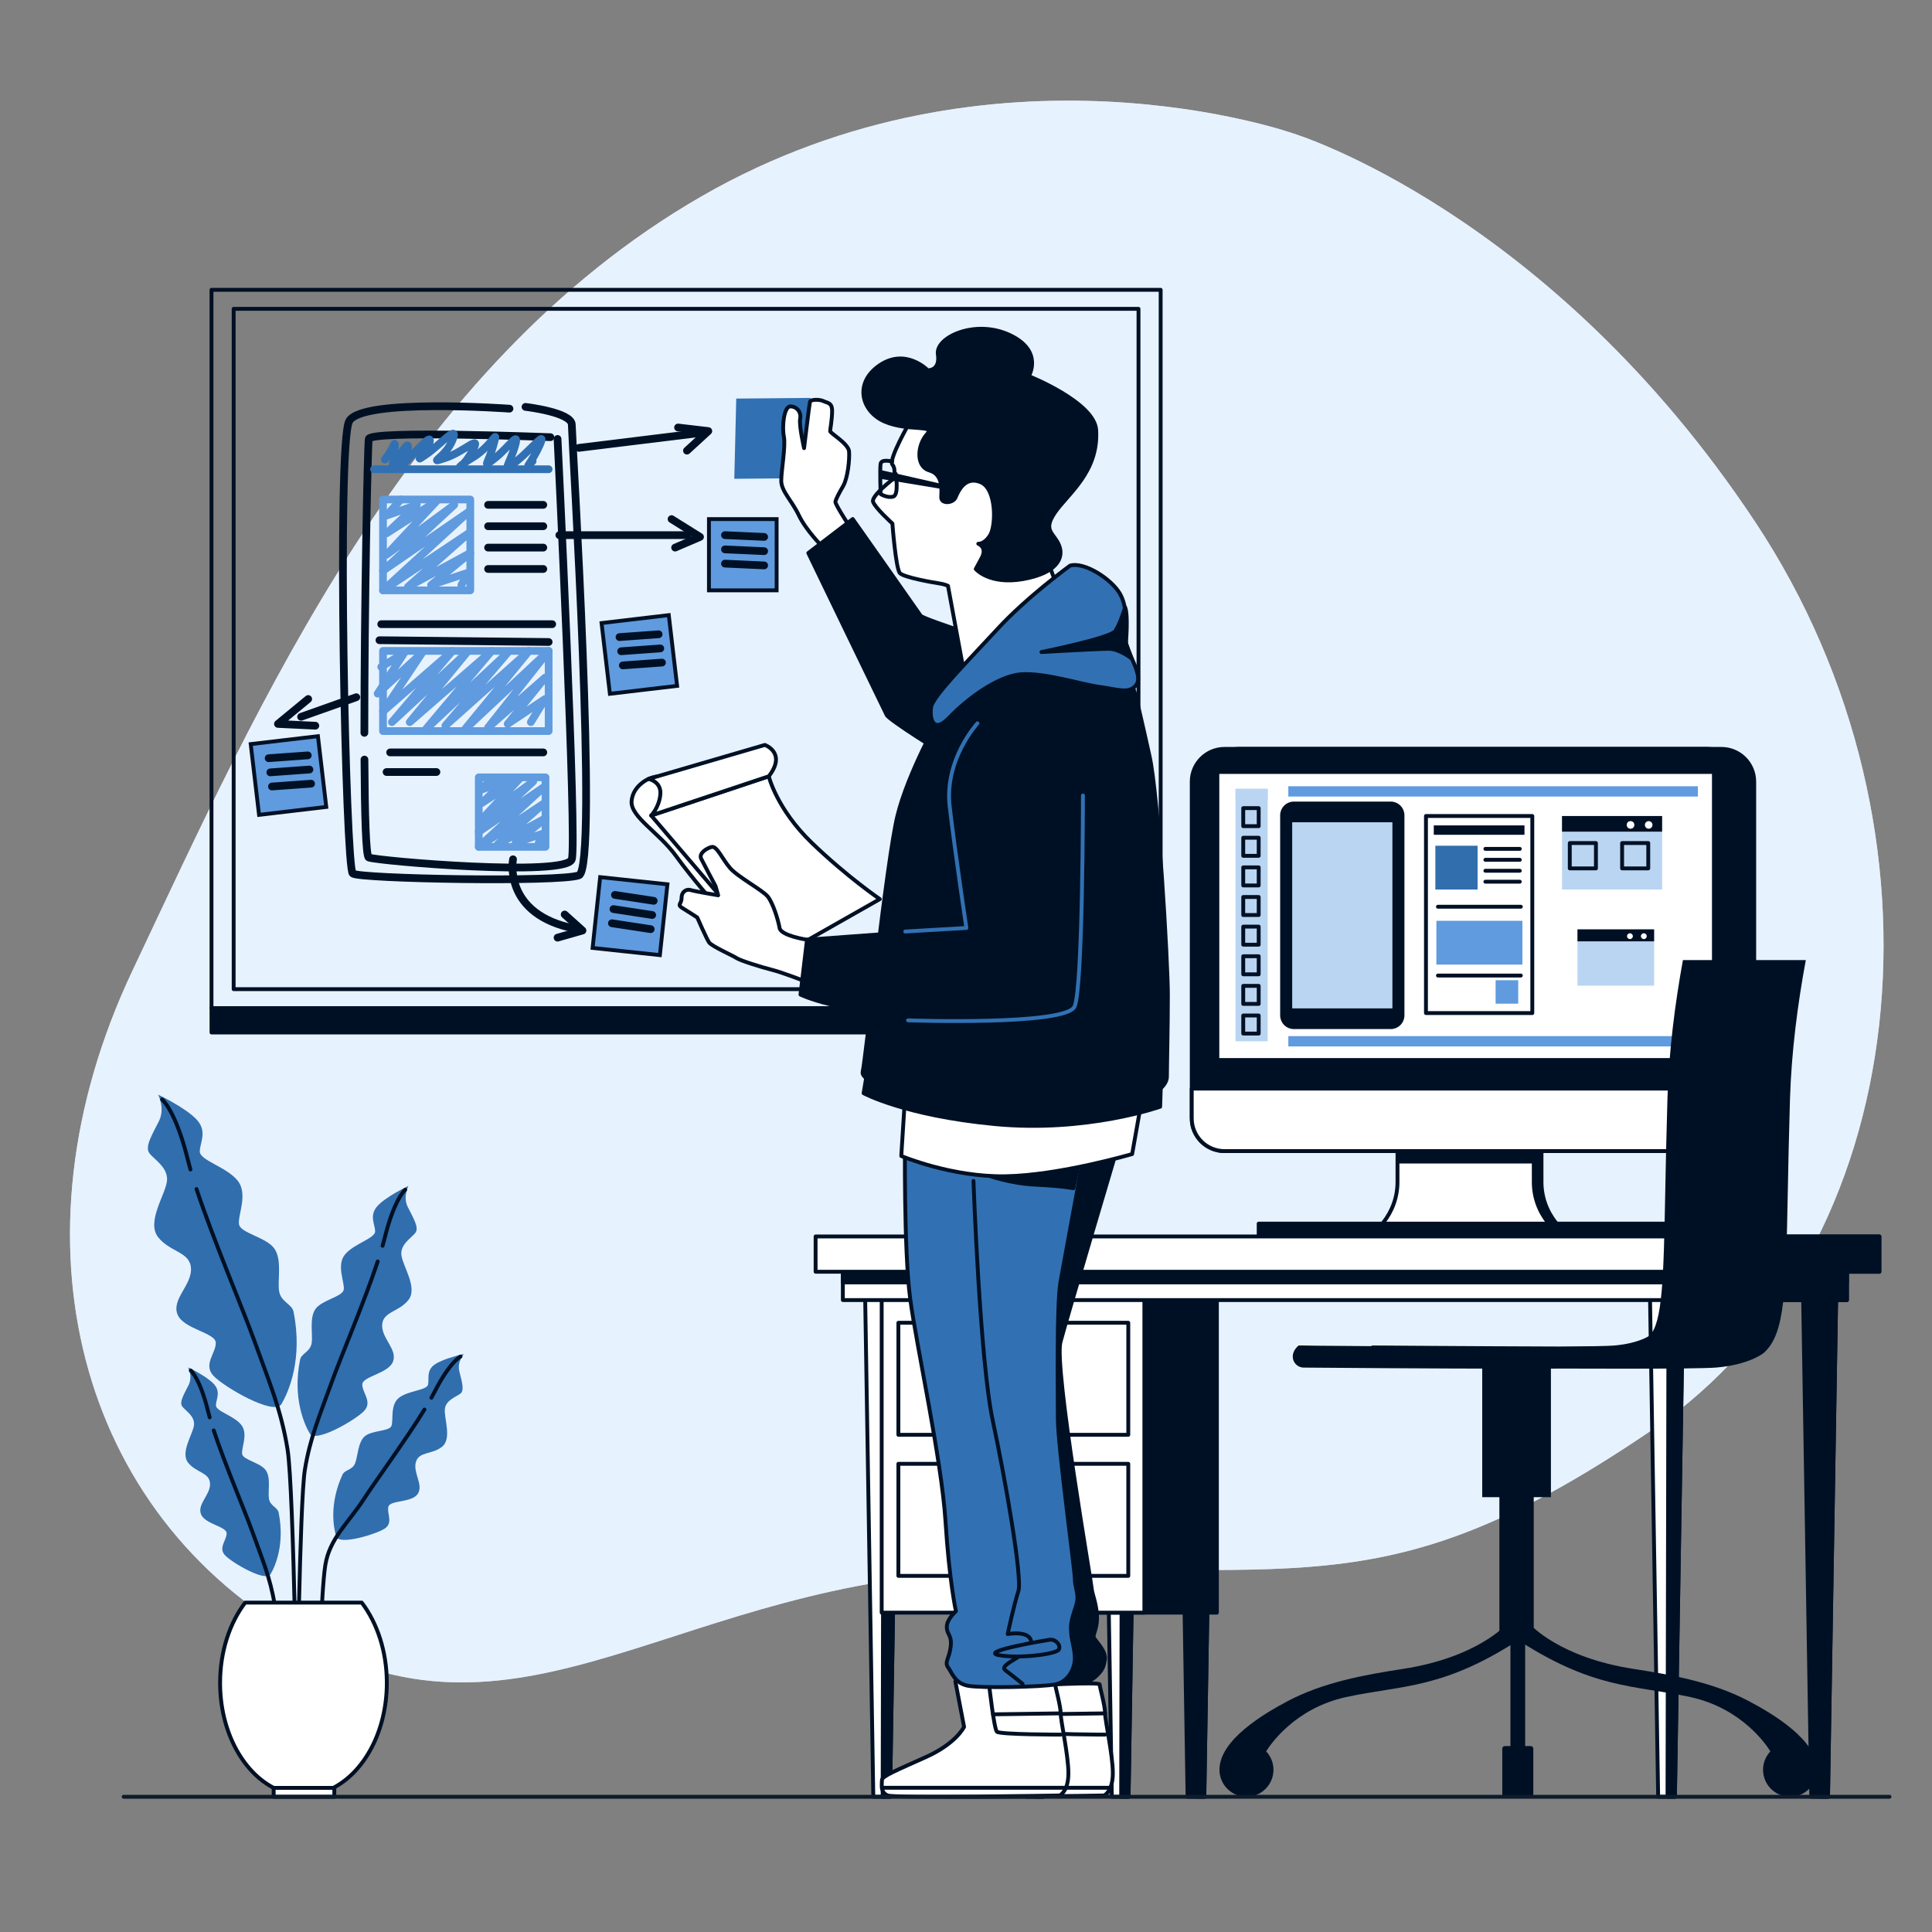 <?xml version="1.0" encoding="UTF-8" standalone="no"?>
<!-- Generator: Adobe Illustrator 27.5.0, SVG Export Plug-In . SVG Version: 6.00 Build 0)  -->

<svg
   version="1.1"
   x="0px"
   y="0px"
   viewBox="0 0 500 500"
   style="enable-background:new 0 0 500 500;"
   xml:space="preserve"
   id="svg128"
   sodipodi:docname="app-development.svg"
   inkscape:version="1.3.2 (091e20ef0f, 2023-11-25)"
   xmlns:inkscape="http://www.inkscape.org/namespaces/inkscape"
   xmlns:sodipodi="http://sodipodi.sourceforge.net/DTD/sodipodi-0.dtd"
   xmlns="http://www.w3.org/2000/svg"
   xmlns:svg="http://www.w3.org/2000/svg"><rect x="0" y="0" width="500" height="500" fill="#808080" stroke="none"/><defs
   id="defs128" /><sodipodi:namedview
   id="namedview128"
   pagecolor="#ffffff"
   bordercolor="#000000"
   borderopacity="0.25"
   inkscape:showpageshadow="2"
   inkscape:pageopacity="0.0"
   inkscape:pagecheckerboard="0"
   inkscape:deskcolor="#d1d1d1"
   inkscape:zoom="1.166663"
   inkscape:cx="370.71545"
   inkscape:cy="283.2866"
   inkscape:window-width="1920"
   inkscape:window-height="1011"
   inkscape:window-x="0"
   inkscape:window-y="0"
   inkscape:window-maximized="1"
   inkscape:current-layer="svg128" />
<g
   id="Background_Simple"
   style="fill:#e7f3ff;fill-opacity:1"
   transform="translate(0.84)">
	<g
   id="g2"
   style="fill:#e7f3ff;fill-opacity:1">
		<path
   style="fill:#e7f3ff;fill-opacity:1"
   d="m 333.978,34.582 c 0,0 -77.397,-27.521 -153.371,16.294 C 104.634,94.692 66.299,181.67 33.38,251.343 0.461,321.016 19.409,391.885 77.405,424.2 c 57.996,32.314 97.432,-15.321 178.791,-17.641 81.36,-2.319 103.241,9.312 170.752,-36.649 67.512,-45.961 79.716,-154.505 26.46,-234.82 C 400.151,54.775 333.978,34.582 333.978,34.582 Z"
   id="path1" />
		<path
   style="opacity:0.7;fill:#e7f3ff;fill-opacity:1"
   d="m 333.978,34.582 c 0,0 -77.397,-27.521 -153.371,16.294 C 104.634,94.692 66.299,181.67 33.38,251.343 0.461,321.016 19.409,391.885 77.405,424.2 c 57.996,32.314 97.432,-15.321 178.791,-17.641 81.36,-2.319 103.241,9.312 170.752,-36.649 67.512,-45.961 79.716,-154.505 26.46,-234.82 C 400.151,54.775 333.978,34.582 333.978,34.582 Z"
   id="path2" />
	</g>
</g>
<g
   id="Plants">
	<g
   id="g17">
		<g
   id="g6">
			<g
   id="g5">
				<path
   style="fill:#306eae;fill-opacity:1"
   d="M40.929,283.304c0,0,1.865,3.523,0.207,6.838c-1.658,3.315-3.73,6.631-2.487,8.289      c1.243,1.658,4.973,3.73,4.559,7.253c-0.415,3.523-5.388,10.568-2.279,14.505c3.108,3.937,8.289,3.73,8.496,8.081      c0.207,4.352-4.973,7.874-3.523,11.811c1.451,3.937,9.946,4.766,9.946,7.46c0,2.694-3.315,5.595-0.622,8.496      c2.694,2.901,15.727,10.469,17.592,7.361c1.865-3.108,5.617-11.713,3.148-23.918c-0.415-2.051-3.333-2.507-3.748-5.408      c-0.414-2.901,0.829-8.081-1.243-10.982c-2.072-2.901-8.703-3.937-9.118-6.216c-0.414-2.28,2.486-7.874-0.414-11.397      c-2.901-3.523-9.739-5.18-9.739-7.46c0-2.279,2.072-5.18-0.829-8.289C47.975,286.62,40.929,283.304,40.929,283.304z"
   id="path3" />
				<path
   style="fill:none;stroke:#001024;stroke-linecap:round;stroke-linejoin:round;stroke-miterlimit:10;stroke-opacity:1"
   d="M50.854,307.723      c4.313,13.026,11.872,30.672,14.941,39.197c3.73,10.361,6.972,17.861,8.63,28.222s2.56,79.751,2.56,79.751"
   id="path4" />
				<path
   style="fill:none;stroke:#001024;stroke-linecap:round;stroke-linejoin:round;stroke-miterlimit:10;stroke-opacity:1"
   d="M41.965,284.548      c0,0,3.523,2.901,6.631,15.541c0.2,0.815,0.431,1.676,0.688,2.577"
   id="path5" />
			</g>
		</g>
		<g
   id="g9">
			<g
   id="g8">
				<path
   style="fill:#306eae;fill-opacity:1"
   d="M105.702,306.913c0,0-1.493,2.819-0.166,5.473c1.327,2.653,2.985,5.307,1.99,6.633      s-3.98,2.985-3.648,5.804c0.332,2.819,4.312,8.457,1.824,11.608c-2.488,3.151-6.633,2.985-6.799,6.467      c-0.166,3.483,3.98,6.302,2.819,9.452c-1.161,3.151-7.96,3.814-7.96,5.97c0,2.156,2.653,4.478,0.498,6.799      c-2.156,2.322-12.586,8.379-14.078,5.891c-1.492-2.488-4.495-9.374-2.519-19.141c0.332-1.641,2.668-2.006,2.999-4.328      c0.332-2.322-0.663-6.467,0.995-8.789c1.658-2.322,6.965-3.151,7.297-4.975c0.332-1.824-1.99-6.302,0.332-9.121      c2.322-2.819,7.794-4.146,7.794-5.97c0-1.824-1.658-4.146,0.663-6.633C100.064,309.566,105.702,306.913,105.702,306.913z"
   id="path6" />
				<path
   style="fill:none;stroke:#001024;stroke-linecap:round;stroke-linejoin:round;stroke-miterlimit:10;stroke-opacity:1"
   d="M97.76,326.454      c-3.452,10.425-9.501,24.546-11.958,31.369c-2.985,8.292-5.58,14.294-6.907,22.586c-1.327,8.292-2.049,63.824-2.049,63.824"
   id="path7" />
				<path
   style="fill:none;stroke:#001024;stroke-linecap:round;stroke-linejoin:round;stroke-miterlimit:10;stroke-opacity:1"
   d="M104.873,307.908      c0,0-2.819,2.322-5.307,12.438c-0.16,0.652-0.345,1.341-0.55,2.063"
   id="path8" />
			</g>
		</g>
		<g
   id="g12">
			<g
   id="g11"
   style="display:inline">
				<path
   style="fill:#306eae;fill-opacity:1"
   d="m 48.677,353.868 c 0,0 1.247,2.355 0.139,4.572 -1.108,2.217 -2.494,4.434 -1.663,5.542 0.831,1.109 3.325,2.494 3.048,4.849 -0.277,2.355 -3.602,7.066 -1.524,9.699 2.078,2.633 5.542,2.494 5.681,5.404 0.139,2.91 -3.325,5.265 -2.355,7.897 0.97,2.633 6.65,3.187 6.65,4.988 0,1.801 -2.217,3.741 -0.416,5.681 1.801,1.94 10.515,7 11.762,4.922 1.247,-2.078 3.756,-7.831 2.105,-15.992 -0.277,-1.371 -2.229,-1.676 -2.506,-3.616 -0.277,-1.94 0.554,-5.404 -0.831,-7.343 -1.385,-1.94 -5.819,-2.633 -6.096,-4.156 -0.277,-1.524 1.663,-5.265 -0.277,-7.62 -1.94,-2.355 -6.512,-3.464 -6.512,-4.988 0,-1.524 1.385,-3.464 -0.554,-5.542 -1.94,-2.08 -6.651,-4.297 -6.651,-4.297 z"
   id="path9" />
				<path
   style="fill:none;stroke:#001024;stroke-linecap:round;stroke-linejoin:round;stroke-miterlimit:10;stroke-opacity:1"
   d="m 55.313,370.195 c 2.884,8.71 7.938,20.508 9.99,26.208 2.494,6.928 4.662,11.942 5.77,18.87 1.108,6.928 1.711,32.641 1.711,32.641"
   id="path10" />
				<path
   style="fill:none;stroke:#001024;stroke-linecap:round;stroke-linejoin:round;stroke-miterlimit:10;stroke-opacity:1"
   d="m 49.37,354.699 c 0,0 2.355,1.94 4.434,10.391 0.134,0.545 0.288,1.121 0.46,1.723"
   id="path11" />
			</g>
		</g>
		<g
   id="g15">
			<g
   id="g14">
				<path
   style="fill:#306eae;fill-opacity:1"
   d="M120.044,350.418c0,0-1.753,2.007-1.181,4.419c0.572,2.412,1.413,4.887,0.35,5.775      c-1.063,0.889-3.808,1.667-4.077,4.023c-0.269,2.356,1.89,7.703-0.736,9.79c-2.626,2.087-5.966,1.159-6.767,3.96      c-0.801,2.801,2.032,5.886,0.486,8.227s-7.203,1.58-7.616,3.333c-0.412,1.753,1.302,4.149-0.895,5.625      c-2.197,1.476-11.838,4.408-12.576,2.099c-0.738-2.309-1.863-8.483,1.611-16.05c0.584-1.272,2.553-1.122,3.267-2.947      c0.714-1.825,0.697-5.387,2.49-6.958c1.793-1.571,6.267-1.231,6.886-2.651c0.619-1.42-0.414-5.506,2.014-7.355      c2.427-1.849,7.132-1.882,7.481-3.365c0.349-1.484-0.556-3.689,1.808-5.268C114.951,351.497,120.044,350.418,120.044,350.418z"
   id="path12" />
				<path
   style="display:inline;fill:none;stroke:#001024;stroke-linecap:round;stroke-linejoin:round;stroke-miterlimit:10;stroke-opacity:1"
   d="m 109.848,364.792 c -4.801,7.819 -12.421,18.147 -15.723,23.226 -4.013,6.173 -8.827,10.121 -9.936,17.049 -1.108,6.927 -1.712,32.641 -1.712,32.641"
   id="path13" />
				<path
   style="display:inline;fill:none;stroke:#001024;stroke-linecap:round;stroke-linejoin:round;stroke-miterlimit:10;stroke-opacity:1"
   d="m 119.18,351.068 c 0,0 -2.737,1.349 -6.694,9.101 -0.255,0.5 -0.537,1.025 -0.842,1.572"
   id="path14" />
			</g>
		</g>
		<g
   id="g16"
   style="stroke:#001024;stroke-opacity:1">
			<path
   style="fill:#FFFFFF;stroke:#001024;stroke-linecap:round;stroke-linejoin:round;stroke-miterlimit:10;stroke-opacity:1"
   d="M70.829,462.702     h15.411c8.109-4.183,13.869-14.766,13.869-27.168c0-8.141-2.483-15.496-6.481-20.776H63.442     c-3.998,5.28-6.482,12.635-6.482,20.776C56.96,447.936,62.721,458.519,70.829,462.702z"
   id="path15" />
			
				<rect
   x="70.829"
   y="462.702"
   style="fill:#FFFFFF;stroke:#001024;stroke-linecap:round;stroke-linejoin:round;stroke-miterlimit:10;stroke-opacity:1"
   width="15.691"
   height="2.298"
   id="rect15" />
		</g>
	</g>
</g>
<g
   id="Board"
   style="display:inline;stroke:#001024;stroke-opacity:1">
	<g
   id="g47"
   style="stroke:#001024;stroke-opacity:1">
		
			<rect
   x="54.737"
   y="75"
   style="fill:none;stroke:#001024;stroke-linecap:round;stroke-linejoin:round;stroke-miterlimit:10;stroke-opacity:1"
   width="245.641"
   height="185.919"
   id="rect17" />
		
			<rect
   x="60.472"
   y="79.925"
   style="fill:none;stroke:#001024;stroke-linecap:round;stroke-linejoin:round;stroke-miterlimit:10;stroke-opacity:1"
   width="234.172"
   height="176.069"
   id="rect18" />
		<path
   style="fill:none;stroke:#001024;stroke-width:2;stroke-linecap:round;stroke-linejoin:round;stroke-miterlimit:10;stroke-opacity:1"
   d="m 131.85,105.766 c 0,0 -38.258,-2.766 -41.484,3.227 -3.227,5.992 -0.922,115.695 0.922,117.078 1.844,1.383 53.469,2.305 58.539,0.461 5.07,-1.844 -1.844,-113.391 -1.844,-116.617 0,-3.227 -11.984,-4.609 -11.984,-4.609"
   id="path18" />
		<path
   style="fill:none;stroke:#001024;stroke-width:2;stroke-linecap:round;stroke-linejoin:round;stroke-miterlimit:10;stroke-opacity:1"
   d="m 94.32,196.571 c 0.076,14.463 0.391,25.061 1.116,25.35 2.305,0.922 51.164,5.07 52.547,0.461 1.383,-4.609 -3.688,-108.781 -3.688,-108.781"
   id="path19" />
		<path
   style="fill:none;stroke:#001024;stroke-width:2;stroke-linecap:round;stroke-linejoin:round;stroke-miterlimit:10;stroke-opacity:1"
   d="m 142.451,113.141 c 0,0 -46.555,-1.844 -47.016,0.461 -0.294,1.468 -1.149,44.662 -1.134,76.055"
   id="path20" />
		
			<line
   style="fill:none;stroke:#3171B3;stroke-width:2;stroke-linecap:round;stroke-linejoin:round;stroke-miterlimit:10;stroke-opacity:1"
   x1="96.818"
   y1="121.437"
   x2="141.99"
   y2="121.437"
   id="line20" />
		<path
   style="fill:none;stroke:#3171B3;stroke-width:2;stroke-linecap:round;stroke-linejoin:round;stroke-miterlimit:10;stroke-opacity:1"
   d="m 137.842,119.351 c -2.766,2.921 0,0 1.844,-4.173 1.844,-4.173 -1.844,0.835 -5.992,4.173 -4.148,3.338 -1.844,0.835 -0.461,-3.756 1.383,-4.59 -1.383,0 -5.07,2.921 -3.688,2.921 -1.844,1.669 -0.461,-3.338 1.383,-5.007 0,0 -5.531,3.338 -5.531,3.338 -2.766,3.338 0,-1.669 2.766,-5.007 -1.844,0 -6.914,1.669 -5.07,1.669 0,0 1.844,-4.59 1.844,-4.59 -3.226,1.252 -6.914,3.756 -3.688,2.504 0,0 0.922,-2.921 0.922,-2.921 -2.305,0.834 -5.992,4.59 -3.688,3.756 0,0 0.461,-3.338 0.461,-3.338 -4.148,5.425 -4.148,5.425 0,0 1.383,-8.346 0.461,-6.259 -0.922,2.086 -2.305,3.756 -2.305,3.756"
   id="path21" />
		<g
   id="g21"
   style="stroke:#5f9bde;stroke-opacity:1">
			
				<rect
   x="99.123"
   y="129.273"
   style="fill:none;stroke:#5f9bde;stroke-width:2;stroke-linecap:round;stroke-linejoin:round;stroke-miterlimit:10;stroke-opacity:1"
   width="22.586"
   height="23.508"
   id="rect21" />
			
				<polyline
   style="fill:none;stroke:#5f9bde;stroke-width:2;stroke-linecap:round;stroke-linejoin:round;stroke-miterlimit:10;stroke-opacity:1"
   points="     103.732,129.273 100.045,133.422 107.881,130.656 100.045,138.031 112.951,129.734 100.045,143.562 117.561,130.656      99.123,147.711 121.248,132.5 99.123,152.781 121.248,138.031 105.576,151.859 121.709,143.101 111.568,151.398 121.248,148.172      119.404,151.398    "
   id="polyline21" />
		</g>
		<g
   id="g22"
   style="fill:none;fill-opacity:1;stroke:#5f9bde;stroke-opacity:1">
			
				<rect
   x="123.905"
   y="201.18"
   style="fill:none;fill-opacity:1;stroke:#5f9bde;stroke-width:2;stroke-linecap:round;stroke-linejoin:round;stroke-miterlimit:10;stroke-opacity:1"
   width="17.272"
   height="17.976"
   id="rect22" />
			
				<polyline
   style="fill:none;fill-opacity:1;stroke:#5f9bde;stroke-width:2;stroke-linecap:round;stroke-linejoin:round;stroke-miterlimit:10;stroke-opacity:1"
   points="     127.43,201.18 124.61,204.352 130.602,202.237 124.61,207.877 134.48,201.532 124.61,212.106 138.005,202.237 123.905,215.279      140.824,203.647 123.905,219.156 140.824,207.877 128.84,218.451 141.177,211.754 133.422,218.098 140.824,215.631      139.414,218.098    "
   id="polyline22" />
		</g>
		
			<line
   style="fill:none;stroke:#001024;stroke-width:2;stroke-linecap:round;stroke-linejoin:round;stroke-miterlimit:10;stroke-opacity:1"
   x1="98.662"
   y1="161.539"
   x2="142.912"
   y2="161.539"
   id="line22" />
		
			<line
   style="fill:none;stroke:#001024;stroke-width:2;stroke-linecap:round;stroke-linejoin:round;stroke-miterlimit:10;stroke-opacity:1"
   x1="98.201"
   y1="165.687"
   x2="141.99"
   y2="166.148"
   id="line23" />
		
			<line
   style="fill:none;stroke:#001024;stroke-width:2;stroke-linecap:round;stroke-linejoin:round;stroke-miterlimit:10;stroke-opacity:1"
   x1="126.318"
   y1="130.656"
   x2="140.607"
   y2="130.656"
   id="line24" />
		
			<line
   style="fill:none;stroke:#001024;stroke-width:2;stroke-linecap:round;stroke-linejoin:round;stroke-miterlimit:10;stroke-opacity:1"
   x1="126.318"
   y1="136.187"
   x2="140.607"
   y2="136.187"
   id="line25" />
		
			<line
   style="fill:none;stroke:#001024;stroke-width:2;stroke-linecap:round;stroke-linejoin:round;stroke-miterlimit:10;stroke-opacity:1"
   x1="126.318"
   y1="141.719"
   x2="140.607"
   y2="141.719"
   id="line26" />
		
			<line
   style="fill:none;stroke:#001024;stroke-width:2;stroke-linecap:round;stroke-linejoin:round;stroke-miterlimit:10;stroke-opacity:1"
   x1="126.318"
   y1="147.25"
   x2="140.607"
   y2="147.25"
   id="line27" />
		
			<rect
   x="99.123"
   y="168.453"
   style="fill:none;stroke:#5f9bde;stroke-width:2;stroke-linecap:round;stroke-linejoin:round;stroke-miterlimit:10;stroke-opacity:1"
   width="42.867"
   height="20.742"
   id="rect27" />
		
			<polyline
   style="display:inline;fill:none;stroke:#5f9bde;stroke-width:2;stroke-linecap:round;stroke-linejoin:round;stroke-miterlimit:10;stroke-opacity:1"
   points="    98.662,172.601 104.654,168.914 97.74,179.515 109.264,168.914 99.123,184.125 117.1,168.453 101.428,186.89 120.787,168.914     106.037,186.89 127.24,168.453 110.186,188.734 131.389,168.914 115.256,187.812 136.92,168.453 120.326,188.734 141.99,168.453     126.318,188.273 141.068,175.367 131.389,187.351 141.068,180.898 139.169,183.984 137.381,186.89   "
   id="polyline27" />
		
			<line
   style="fill:none;stroke:#001024;stroke-width:2;stroke-linecap:round;stroke-linejoin:round;stroke-miterlimit:10;stroke-opacity:1"
   x1="100.967"
   y1="194.726"
   x2="140.607"
   y2="194.726"
   id="line28" />
		
			<line
   style="fill:none;stroke:#001024;stroke-width:2;stroke-linecap:round;stroke-linejoin:round;stroke-miterlimit:10;stroke-opacity:1"
   x1="100.045"
   y1="199.797"
   x2="112.951"
   y2="199.797"
   id="line29" />
		
			<line
   style="fill:none;stroke:#001024;stroke-width:2;stroke-linecap:round;stroke-linejoin:round;stroke-miterlimit:10;stroke-opacity:1"
   x1="149.826"
   y1="115.906"
   x2="181.47"
   y2="112.02"
   id="line30" />
		
			<line
   style="fill:none;stroke:#001024;stroke-width:2;stroke-linecap:round;stroke-linejoin:round;stroke-miterlimit:10;stroke-opacity:1"
   x1="144.756"
   y1="138.492"
   x2="177.943"
   y2="138.492"
   id="line31" />
		
			<line
   style="fill:none;stroke:#001024;stroke-width:2;stroke-linecap:round;stroke-linejoin:round;stroke-miterlimit:10;stroke-opacity:1"
   x1="92.209"
   y1="180.437"
   x2="77.92"
   y2="185.508"
   id="line32" />
		<path
   style="fill:none;stroke:#001024;stroke-width:2;stroke-linecap:round;stroke-linejoin:round;stroke-miterlimit:10;stroke-opacity:1"
   d="m 132.771,222.383 c 0,0 -2.766,14.289 16.133,17.977"
   id="path32" />
		
			<polyline
   style="fill:none;stroke:#001024;stroke-width:2;stroke-linecap:round;stroke-linejoin:round;stroke-miterlimit:10;stroke-opacity:1"
   points="    146.139,236.672 150.748,240.82 144.295,242.664   "
   id="polyline32" />
		
			<polyline
   style="fill:none;stroke:#001024;stroke-width:2;stroke-linecap:round;stroke-linejoin:round;stroke-miterlimit:10;stroke-opacity:1"
   points="    173.795,134.344 181.17,138.953 174.717,141.719   "
   id="polyline33" />
		
			<polyline
   style="fill:none;stroke:#001024;stroke-width:2;stroke-linecap:round;stroke-linejoin:round;stroke-miterlimit:10;stroke-opacity:1"
   points="    175.478,110.637 183.314,111.559 177.783,116.63   "
   id="polyline34" />
		
			<polyline
   style="fill:none;stroke:#001024;stroke-width:2;stroke-linecap:round;stroke-linejoin:round;stroke-miterlimit:10;stroke-opacity:1"
   points="    79.764,180.898 71.928,187.351 81.607,187.812   "
   id="polyline35" />
		<g
   id="g37"
   style="fill:#5f9bde;fill-opacity:1;stroke:#001024;stroke-opacity:1">
			<rect
   x="183.475"
   y="134.344"
   style="fill:#5f9bde;fill-opacity:1;stroke:#001024;stroke-opacity:1"
   width="17.516"
   height="18.438"
   id="rect35" />
			
				<line
   style="fill:#5f9bde;fill-opacity:1;stroke:#001024;stroke-width:2;stroke-linecap:round;stroke-linejoin:round;stroke-miterlimit:10;stroke-opacity:1"
   x1="187.623"
   y1="138.492"
   x2="197.764"
   y2="138.953"
   id="line35" />
			
				<line
   style="fill:#5f9bde;fill-opacity:1;stroke:#001024;stroke-width:2;stroke-linecap:round;stroke-linejoin:round;stroke-miterlimit:10;stroke-opacity:1"
   x1="187.623"
   y1="142.18"
   x2="197.764"
   y2="142.641"
   id="line36" />
			
				<line
   style="fill:#5f9bde;fill-opacity:1;stroke:#001024;stroke-width:2;stroke-linecap:round;stroke-linejoin:round;stroke-miterlimit:10;stroke-opacity:1"
   x1="187.623"
   y1="145.867"
   x2="197.764"
   y2="146.328"
   id="line37" />
		</g>
		<g
   id="g40"
   style="fill:#5f9bde;fill-opacity:1;stroke:#001024;stroke-opacity:1">
			
				<rect
   x="156.74"
   y="160.156"
   transform="matrix(0.993,-0.117,0.117,0.993,-18.698,20.549)"
   style="fill:#5f9bde;fill-opacity:1;stroke:#001024;stroke-opacity:1"
   width="17.516"
   height="18.437"
   id="rect37" />
			
				<line
   style="fill:#5f9bde;fill-opacity:1;stroke:#001024;stroke-width:2;stroke-linecap:round;stroke-linejoin:round;stroke-miterlimit:10;stroke-opacity:1"
   x1="160.326"
   y1="164.879"
   x2="170.451"
   y2="164.149"
   id="line38" />
			
				<line
   style="fill:#5f9bde;fill-opacity:1;stroke:#001024;stroke-width:2;stroke-linecap:round;stroke-linejoin:round;stroke-miterlimit:10;stroke-opacity:1"
   x1="160.758"
   y1="168.541"
   x2="170.883"
   y2="167.811"
   id="line39" />
			
				<line
   style="fill:#5f9bde;fill-opacity:1;stroke:#001024;stroke-width:2;stroke-linecap:round;stroke-linejoin:round;stroke-miterlimit:10;stroke-opacity:1"
   x1="161.19"
   y1="172.204"
   x2="171.315"
   y2="171.474"
   id="line40" />
		</g>
		<g
   id="g43"
   style="fill:#5f9bde;fill-opacity:1;stroke:#001024;stroke-opacity:1">
			
				<rect
   x="65.936"
   y="191.5"
   transform="matrix(0.993,-0.117,0.117,0.993,-22.994,10.129)"
   style="fill:#5f9bde;fill-opacity:1;stroke:#001024;stroke-opacity:1"
   width="17.516"
   height="18.437"
   id="rect40" />
			
				<line
   style="fill:#5f9bde;fill-opacity:1;stroke:#001024;stroke-width:2;stroke-linecap:round;stroke-linejoin:round;stroke-miterlimit:10;stroke-opacity:1"
   x1="69.522"
   y1="196.223"
   x2="79.647"
   y2="195.493"
   id="line41" />
			
				<line
   style="fill:#5f9bde;fill-opacity:1;stroke:#001024;stroke-width:2;stroke-linecap:round;stroke-linejoin:round;stroke-miterlimit:10;stroke-opacity:1"
   x1="69.954"
   y1="199.885"
   x2="80.079"
   y2="199.155"
   id="line42" />
			
				<line
   style="fill:#5f9bde;fill-opacity:1;stroke:#001024;stroke-width:2;stroke-linecap:round;stroke-linejoin:round;stroke-miterlimit:10;stroke-opacity:1"
   x1="70.386"
   y1="203.547"
   x2="80.51"
   y2="202.817"
   id="line43" />
		</g>
		<g
   id="g46"
   style="fill:#5f9bde;fill-opacity:1;stroke:#001024;stroke-opacity:1">
			
				<rect
   x="154.436"
   y="227.914"
   transform="matrix(0.994,0.106,-0.106,0.994,25.969,-15.916)"
   style="fill:#5f9bde;fill-opacity:1;stroke:#001024;stroke-opacity:1"
   width="17.516"
   height="18.437"
   id="rect43" />
			
				<line
   style="fill:#5f9bde;fill-opacity:1;stroke:#001024;stroke-width:2;stroke-linecap:round;stroke-linejoin:round;stroke-miterlimit:10;stroke-opacity:1"
   x1="159.145"
   y1="231.604"
   x2="169.181"
   y2="233.133"
   id="line44" />
			
				<line
   style="fill:#5f9bde;fill-opacity:1;stroke:#001024;stroke-width:2;stroke-linecap:round;stroke-linejoin:round;stroke-miterlimit:10;stroke-opacity:1"
   x1="158.756"
   y1="235.27"
   x2="168.791"
   y2="236.8"
   id="line45" />
			
				<line
   style="fill:#5f9bde;fill-opacity:1;stroke:#001024;stroke-width:2;stroke-linecap:round;stroke-linejoin:round;stroke-miterlimit:10;stroke-opacity:1"
   x1="158.366"
   y1="238.937"
   x2="168.401"
   y2="240.467"
   id="line46" />
		</g>
		
			<rect
   x="54.737"
   y="260.919"
   style="fill:#001024;fill-opacity:1;stroke:#001024;stroke-linecap:round;stroke-linejoin:round;stroke-miterlimit:10;stroke-opacity:1"
   width="245.632"
   height="6.282"
   id="rect46" />
	</g>
</g>
<g
   id="Device">
	<g
   id="g77">
		<g
   id="g76">
			<path
   id="XMLID_2_"
   style="fill:#001024;stroke:#001024;stroke-linecap:round;stroke-linejoin:round;stroke-miterlimit:10;stroke-opacity:1;fill-opacity:1"
   d="     M398.941,305.932v-11.725h-35.273v11.725c0,3.826-1.32,7.54-3.746,10.54l-1.545,1.91h45.855l-1.545-1.91     C400.262,313.472,398.941,309.758,398.941,305.932z" />
			
				<path
   id="XMLID_147_"
   style="display:inline;fill:#ffffff;stroke:#001024;stroke-linecap:round;stroke-linejoin:round;stroke-miterlimit:10;stroke-opacity:1"
   d="m 396.941,305.932 v -11.725 h -35.273 v 11.725 c 0,3.826 -1.32,7.54 -3.746,10.54 l -1.545,1.91 h 45.855 l -1.545,-1.91 c -2.425,-3 -3.746,-6.714 -3.746,-10.54 z" />
			<rect
   x="361.811"
   y="297.518"
   style="fill:#001024;fill-opacity:1"
   width="35.414"
   height="3.593"
   id="rect47" />
			
				<path
   id="XMLID_146_"
   style="fill:#001024;stroke:#001024;stroke-linecap:round;stroke-linejoin:round;stroke-miterlimit:10;stroke-opacity:1;fill-opacity:1.0"
   d="     M441.703,297.904H316.907c-4.686,0-8.484-3.798-8.484-8.484v-87.124c0-4.686,3.799-8.484,8.484-8.484h124.796     c4.686,0,8.484,3.799,8.484,8.484v87.124C450.187,294.105,446.388,297.904,441.703,297.904z" />
			<path
   id="XMLID_1_"
   style="display:inline;fill:#001024;fill-opacity:1.0;stroke:#001024;stroke-linecap:round;stroke-linejoin:round;stroke-miterlimit:10;stroke-opacity:1"
   d="M 445.505,297.904 H 320.71 c -4.686,0 -8.484,-3.798 -8.484,-8.484 v -87.124 c 0,-4.686 3.799,-8.484 8.484,-8.484 h 124.796 c 4.686,0 8.484,3.799 8.484,8.484 v 87.124 c 0,4.685 -3.799,8.484 -8.485,8.484 z" />
			
				<path
   id="XMLID_145_"
   style="fill:#FFFFFF;stroke:#001024;stroke-linecap:round;stroke-linejoin:round;stroke-miterlimit:10;stroke-opacity:1"
   d="     M441.703,297.904H316.907c-4.686,0-8.484-3.798-8.484-8.484v-7.696h141.764v7.696     C450.187,294.105,446.388,297.904,441.703,297.904z" />
			<rect
   id="XMLID_144_"
   x="315.554"
   y="200.287"
   style="fill:#FFFFFF;"
   width="127.503"
   height="73.542" />
			<g
   id="g75"
   style="display:inline">
				<g
   id="g58">
					<g
   id="g57"
   style="display:inline">
						<path
   style="display:inline;fill:#001024;fill-opacity:1;stroke:#001024;stroke-opacity:1"
   d="m 359.932,265.824 h -25.093 c -1.676,0 -3.035,-1.359 -3.035,-3.035 v -51.805 c 0,-1.676 1.359,-3.036 3.035,-3.036 h 25.093 c 1.676,0 3.035,1.359 3.035,3.036 v 51.805 c 0,1.676 -1.359,3.035 -3.035,3.035 z"
   id="path47" />
						
						<rect
   x="371.062"
   y="213.614"
   style="fill:#001024;fill-opacity:1"
   width="23.474"
   height="2.428"
   id="rect49" />
						<rect
   x="334.419"
   y="212.805"
   style="enable-background:new 0 0 500 500;display:inline;fill:#b9d5f2;fill-opacity:1"
   width="25.934"
   height="48.163"
   id="rect48" /><rect
   x="371.467"
   y="218.876"
   style="fill:#306eae;fill-opacity:1"
   width="10.928"
   height="11.332"
   id="rect50" />
						<rect
   x="387.063"
   y="253.682"
   style="fill:#5f9bde;fill-opacity:1"
   width="5.854"
   height="6.071"
   id="rect51" />
						<rect
   x="371.736"
   y="238.303"
   style="fill:#5f9bde;fill-opacity:1"
   width="22.26"
   height="11.332"
   id="rect52" />
						
							<line
   style="fill:#001024;stroke:#001024;stroke-linecap:round;stroke-linejoin:round;stroke-miterlimit:10;stroke-opacity:1;fill-opacity:1"
   x1="384.418"
   y1="219.685"
   x2="393.322"
   y2="219.685"
   id="line52" />
						
							<line
   style="fill:#001024;stroke:#001024;stroke-linecap:round;stroke-linejoin:round;stroke-miterlimit:10;stroke-opacity:1;fill-opacity:1"
   x1="384.418"
   y1="222.518"
   x2="393.322"
   y2="222.518"
   id="line53" />
						
							<line
   style="fill:#001024;stroke:#001024;stroke-linecap:round;stroke-linejoin:round;stroke-miterlimit:10;stroke-opacity:1;fill-opacity:1"
   x1="384.418"
   y1="225.351"
   x2="393.322"
   y2="225.351"
   id="line54" />
						
							<line
   style="fill:#001024;stroke:#001024;stroke-linecap:round;stroke-linejoin:round;stroke-miterlimit:10;stroke-opacity:1;fill-opacity:1"
   x1="384.418"
   y1="228.184"
   x2="393.322"
   y2="228.184"
   id="line55" />
						
							<line
   style="fill:#001024;stroke:#001024;stroke-linecap:round;stroke-linejoin:round;stroke-miterlimit:10;stroke-opacity:1;fill-opacity:1"
   x1="372.141"
   y1="234.66"
   x2="393.592"
   y2="234.66"
   id="line56" />
						
							<line
   style="fill:#001024;stroke:#001024;stroke-linecap:round;stroke-linejoin:round;stroke-miterlimit:10;stroke-opacity:1;fill-opacity:1"
   x1="372.141"
   y1="252.468"
   x2="393.592"
   y2="252.468"
   id="line57" />
					</g>
					
						<rect
   x="369.038"
   y="211.186"
   style="display:inline;fill:none;stroke:#001024;stroke-linecap:round;stroke-linejoin:round;stroke-miterlimit:10;stroke-opacity:1"
   width="27.521"
   height="50.996"
   id="rect57" />
				</g>
				<g
   id="g61">
					<rect
   x="404.25"
   y="211.186"
   style="fill:#b9d5f2;fill-opacity:1"
   width="25.903"
   height="19.022"
   id="rect58" />
					<rect
   x="404.25"
   y="211.186"
   style="fill:#001024;stroke:none;stroke-opacity:1;fill-opacity:1"
   width="25.903"
   height="4.047"
   id="rect59" />
					
						<rect
   x="406.258"
   y="218.184"
   style="fill:none;stroke:#001024;stroke-linecap:round;stroke-linejoin:round;stroke-miterlimit:10;stroke-opacity:1"
   width="6.77"
   height="6.552"
   id="rect60" />
					
						<rect
   x="419.799"
   y="218.184"
   style="fill:none;stroke:#001024;stroke-linecap:round;stroke-linejoin:round;stroke-miterlimit:10;stroke-opacity:1"
   width="6.77"
   height="6.552"
   id="rect61" />
					<path
   style="fill:#ffffff"
   d="m 427.661,213.489 c 0,0.543 -0.44,0.983 -0.983,0.983 -0.543,0 -0.983,-0.44 -0.983,-0.983 0,-0.543 0.44,-0.983 0.983,-0.983 0.543,0 0.983,0.44 0.983,0.983 z"
   id="path61" />
					<circle
   style="fill:#ffffff"
   cx="421.983"
   cy="213.489"
   r="0.983"
   id="circle61" />
				</g>
				<g
   id="g64">
					<rect
   x="408.25"
   y="240.519"
   style="fill:#b9d5f2;fill-opacity:1"
   width="19.834"
   height="14.565"
   id="rect62" />
					<rect
   x="408.25"
   y="240.519"
   style="fill:#001024;fill-opacity:1"
   width="19.834"
   height="3.099"
   id="rect63" />
					<path
   style="fill:#ffffff"
   d="m 426.176,242.283 c 0,0.416 -0.337,0.753 -0.753,0.753 -0.416,0 -0.753,-0.337 -0.753,-0.753 0,-0.416 0.337,-0.753 0.753,-0.753 0.416,0 0.753,0.337 0.753,0.753 z"
   id="path63" />
					<path
   style="fill:#ffffff"
   d="m 422.58,242.283 c 0,0.416 -0.337,0.753 -0.753,0.753 -0.416,0 -0.753,-0.337 -0.753,-0.753 0,-0.416 0.337,-0.753 0.753,-0.753 0.416,0 0.753,0.337 0.753,0.753 z"
   id="path64" />
				</g>
				<g
   id="g73"
   style="fill:#b9d5f2;fill-opacity:1">
					<rect
   x="319.75"
   y="204.146"
   style="display:inline;fill:#b9d5f2;fill-opacity:1"
   width="8.333"
   height="65.333"
   id="rect64" />
					<rect
   x="319.75"
   y="204.146"
   style="fill:#b9d5f2;fill-opacity:1"
   width="8.333"
   height="3"
   id="rect65" />
					
						<rect
   x="321.75"
   y="209.146"
   style="fill:#b9d5f2;stroke:#001024;stroke-linecap:round;stroke-linejoin:round;stroke-miterlimit:10;stroke-opacity:1;fill-opacity:1"
   width="4"
   height="4.667"
   id="rect66" />
					
						<rect
   x="321.75"
   y="216.813"
   style="fill:#b9d5f2;stroke:#001024;stroke-linecap:round;stroke-linejoin:round;stroke-miterlimit:10;stroke-opacity:1;fill-opacity:1"
   width="4"
   height="4.667"
   id="rect67" />
					
						<rect
   x="321.75"
   y="224.48"
   style="fill:#b9d5f2;stroke:#001024;stroke-linecap:round;stroke-linejoin:round;stroke-miterlimit:10;stroke-opacity:1;fill-opacity:1"
   width="4"
   height="4.667"
   id="rect68" />
					
						<rect
   x="321.75"
   y="232.146"
   style="fill:#b9d5f2;stroke:#001024;stroke-linecap:round;stroke-linejoin:round;stroke-miterlimit:10;stroke-opacity:1;fill-opacity:1"
   width="4"
   height="4.667"
   id="rect69" />
					
						<rect
   x="321.75"
   y="239.813"
   style="fill:#b9d5f2;stroke:#001024;stroke-linecap:round;stroke-linejoin:round;stroke-miterlimit:10;stroke-opacity:1;fill-opacity:1"
   width="4"
   height="4.667"
   id="rect70" />
					
						<rect
   x="321.75"
   y="247.48"
   style="fill:#b9d5f2;stroke:#001024;stroke-linecap:round;stroke-linejoin:round;stroke-miterlimit:10;stroke-opacity:1;fill-opacity:1"
   width="4"
   height="4.667"
   id="rect71" />
					
						<rect
   x="321.75"
   y="255.146"
   style="fill:#b9d5f2;stroke:#001024;stroke-linecap:round;stroke-linejoin:round;stroke-miterlimit:10;stroke-opacity:1;fill-opacity:1"
   width="4"
   height="4.667"
   id="rect72" />
					
						<rect
   x="321.75"
   y="262.813"
   style="fill:#b9d5f2;stroke:#001024;stroke-linecap:round;stroke-linejoin:round;stroke-miterlimit:10;stroke-opacity:1;fill-opacity:1"
   width="4"
   height="4.667"
   id="rect73" />
				</g>
				<rect
   x="333.417"
   y="203.48"
   style="fill:#5f9bde;fill-opacity:1"
   width="106"
   height="2.667"
   id="rect74" />
				<rect
   x="333.417"
   y="268.146"
   style="fill:#5f9bde;fill-opacity:1"
   width="106"
   height="2.667"
   id="rect75" />
			</g>
			
				<rect
   id="XMLID_142_"
   x="356.377"
   y="318.381"
   style="fill:#263238;stroke:#263238;stroke-linecap:round;stroke-linejoin:round;stroke-miterlimit:10;"
   width="45.865"
   height="2.094" />
		</g>
		
			<rect
   x="325.745"
   y="316.672"
   style="fill:#001024;stroke:#001024;stroke-linecap:round;stroke-linejoin:round;stroke-miterlimit:10;fill-opacity:1;stroke-opacity:1"
   width="106.472"
   height="3.803"
   id="rect76" />
	</g>
</g>
<g
   id="Desk"
   style="stroke:#001024;stroke-opacity:1">
	<g
   id="g97"
   style="stroke:#001024;stroke-opacity:1">
		<g
   id="g78"
   style="stroke:#001024;stroke-opacity:1">
			<polygon
   style="fill:#FFFFFF;stroke:#001024;stroke-linecap:round;stroke-linejoin:round;stroke-miterlimit:10;stroke-opacity:1"
   points="     230.345,465 226.011,465 223.845,332.333 232.511,332.333    "
   id="polygon77" />
			<polygon
   style="fill:#001024;stroke:#001024;stroke-linecap:round;stroke-linejoin:round;stroke-miterlimit:10;stroke-opacity:1;fill-opacity:1"
   points="     230.345,465 228.432,465 228.686,332.333 232.511,332.333    "
   id="polygon78" />
		</g>
		<g
   id="g80"
   style="stroke:#001024;stroke-opacity:1">
			<polygon
   style="fill:#FFFFFF;stroke:#001024;stroke-linecap:round;stroke-linejoin:round;stroke-miterlimit:10;stroke-opacity:1"
   points="     292.073,465 287.74,465 285.573,332.333 294.24,332.333    "
   id="polygon79" />
			<polygon
   style="fill:#001024;stroke:#001024;stroke-linecap:round;stroke-linejoin:round;stroke-miterlimit:10;stroke-opacity:1;fill-opacity:1"
   points="     292.073,465 290.161,465 290.415,332.333 294.24,332.333    "
   id="polygon80" />
		</g>
		<g
   id="g82"
   style="stroke:#001024;stroke-opacity:1">
			<polygon
   style="fill:#263238;stroke:#001024;stroke-linecap:round;stroke-linejoin:round;stroke-miterlimit:10;stroke-opacity:1"
   points="     269.968,465 265.634,465 263.468,332.333 272.134,332.333    "
   id="polygon81" />
			<polygon
   style="fill:#263238;stroke:#001024;stroke-linecap:round;stroke-linejoin:round;stroke-miterlimit:10;stroke-opacity:1"
   points="     269.968,465 268.055,465 268.309,332.333 272.134,332.333    "
   id="polygon82" />
		</g>
		<g
   id="g84"
   style="stroke:#001024;stroke-opacity:1;fill:#001024;fill-opacity:1">
			<polygon
   style="fill:#001024;stroke:#001024;stroke-linecap:round;stroke-linejoin:round;stroke-miterlimit:10;stroke-opacity:1;fill-opacity:1"
   points="     311.676,465 307.343,465 305.176,332.333 313.843,332.333    "
   id="polygon83" />
			<polygon
   style="fill:#001024;stroke:#001024;stroke-linecap:round;stroke-linejoin:round;stroke-miterlimit:10;stroke-opacity:1;fill-opacity:1"
   points="     311.676,465 309.764,465 310.018,332.333 313.843,332.333    "
   id="polygon84" />
		</g>
		
			<rect
   x="246.947"
   y="334.355"
   style="display:inline;fill:#001024;fill-opacity:1;stroke:#001024;stroke-linecap:round;stroke-linejoin:round;stroke-miterlimit:10;stroke-opacity:1"
   width="67.985"
   height="83"
   id="rect84" />
		
			<rect
   x="228.178"
   y="334.355"
   style="fill:#FFFFFF;stroke:#001024;stroke-linecap:round;stroke-linejoin:round;stroke-miterlimit:10;stroke-opacity:1"
   width="67.985"
   height="83"
   id="rect85" />
		<g
   id="g86"
   style="stroke:#001024;stroke-opacity:1">
			<polygon
   style="fill:#FFFFFF;stroke:#001024;stroke-linecap:round;stroke-linejoin:round;stroke-miterlimit:10;stroke-opacity:1"
   points="     433.465,465 429.131,465 426.965,332.333 435.631,332.333    "
   id="polygon85" />
			<polygon
   style="fill:#001024;stroke:#001024;stroke-linecap:round;stroke-linejoin:round;stroke-miterlimit:10;stroke-opacity:1;fill-opacity:1"
   points="     433.465,465 431.552,465 431.806,332.333 435.631,332.333    "
   id="polygon86" />
		</g>
		<g
   id="g88"
   style="stroke:#001024;stroke-opacity:1;fill:#001024;fill-opacity:1">
			<polygon
   style="fill:#001024;stroke:#001024;stroke-linecap:round;stroke-linejoin:round;stroke-miterlimit:10;stroke-opacity:1;fill-opacity:1"
   points="     473.088,465 468.754,465 466.588,332.333 475.254,332.333    "
   id="polygon87" />
			<polygon
   style="fill:#001024;stroke:#001024;stroke-linecap:round;stroke-linejoin:round;stroke-miterlimit:10;stroke-opacity:1;fill-opacity:1"
   points="     473.088,465 471.175,465 471.429,332.333 475.254,332.333    "
   id="polygon88" />
		</g>
		
			<rect
   x="218.129"
   y="327.329"
   style="fill:#FFFFFF;stroke:#001024;stroke-linecap:round;stroke-linejoin:round;stroke-miterlimit:10;stroke-opacity:1"
   width="259.859"
   height="9.126"
   id="rect88" />
		
			<rect
   x="218.129"
   y="327.329"
   style="fill:#001024;stroke:#001024;stroke-linecap:round;stroke-linejoin:round;stroke-miterlimit:10;stroke-opacity:1;fill-opacity:1"
   width="259.859"
   height="4.563"
   id="rect89" />
		
			<rect
   x="439.632"
   y="327.329"
   style="fill:#001024;stroke:#001024;stroke-linecap:round;stroke-linejoin:round;stroke-miterlimit:10;stroke-opacity:1;fill-opacity:1"
   width="38.356"
   height="9.126"
   id="rect90" />
		
			<rect
   x="211.077"
   y="319.996"
   style="fill:#FFFFFF;stroke:#001024;stroke-linecap:round;stroke-linejoin:round;stroke-miterlimit:10;stroke-opacity:1"
   width="275.306"
   height="9.126"
   id="rect91" />
		
			<rect
   x="448.027"
   y="319.996"
   style="fill:#001024;stroke:#001024;stroke-linecap:round;stroke-linejoin:round;stroke-miterlimit:10;stroke-opacity:1;fill-opacity:1"
   width="38.356"
   height="9.126"
   id="rect92" />
		<g
   id="g94"
   style="stroke:#001024;stroke-opacity:1">
			
				<rect
   x="232.5"
   y="342.333"
   style="fill:#FFFFFF;stroke:#001024;stroke-linecap:round;stroke-linejoin:round;stroke-miterlimit:10;stroke-opacity:1"
   width="59.5"
   height="29"
   id="rect93" />
			
				<rect
   x="255.75"
   y="353.833"
   style="fill:#263238;stroke:#001024;stroke-linecap:round;stroke-linejoin:round;stroke-miterlimit:10;stroke-opacity:1"
   width="13"
   height="4.5"
   id="rect94" />
		</g>
		<g
   id="g96"
   style="stroke:#001024;stroke-opacity:1">
			
				<rect
   x="232.5"
   y="378.833"
   style="fill:#FFFFFF;stroke:#001024;stroke-linecap:round;stroke-linejoin:round;stroke-miterlimit:10;stroke-opacity:1"
   width="59.5"
   height="29"
   id="rect95" />
			
				<rect
   x="255.75"
   y="390.333"
   style="fill:#263238;stroke:#001024;stroke-linecap:round;stroke-linejoin:round;stroke-miterlimit:10;stroke-opacity:1"
   width="13"
   height="4.5"
   id="rect96" />
		</g>
	</g>
</g>
<g
   id="Chair"
   style="fill:#001024;fill-opacity:1">
	<g
   id="g101"
   style="fill:#001024;fill-opacity:1">
		
			<rect
   x="383.597"
   y="351.711"
   transform="matrix(-1 -1.224647e-16 1.224647e-16 -1 784.972 739.178)"
   style="fill:#001024;fill-opacity:1"
   width="17.778"
   height="35.755"
   id="rect97" />
		
			<rect
   x="388.041"
   y="374.768"
   transform="matrix(-1 -1.224647e-16 1.224647e-16 -1 784.971 799.061)"
   style="fill:#001024;fill-opacity:1"
   width="8.889"
   height="49.525"
   id="rect98" />
		<path
   style="fill:#001024;fill-opacity:1"
   d="M396.101,420.483c0,0,7.468,8.474,26.667,11.429c10.143,1.561,20.698,3.501,29.862,8.352    c5.894,3.12,17.623,9.947,17.623,17.748c0,3.859-3.129,6.988-6.988,6.988c-3.859,0-6.988-3.129-6.988-6.988    c0-1.845,0.729-3.511,1.897-4.76c-0.974-1.585-7.331-11.144-20.711-14.053c-14.604-3.175-25.264-1.882-45.807-15.541    L396.101,420.483z"
   id="path98" />
		<path
   style="fill:#001024;fill-opacity:1"
   d="M389.747,420.483c0,0-7.468,8.474-26.667,11.429c-10.143,1.561-20.698,3.501-29.862,8.352    c-5.894,3.12-17.623,9.947-17.623,17.748c0,3.859,3.129,6.988,6.988,6.988c3.859,0,6.988-3.129,6.988-6.988    c0-1.845-0.729-3.511-1.897-4.76c0.974-1.585,7.331-11.144,20.711-14.053c14.603-3.175,25.264-1.882,45.807-15.541    L389.747,420.483z"
   id="path99" />
		<path
   style="fill:#001024;fill-opacity:1"
   d="M389.442,451.884h6.723c0.362,0,0.655,0.293,0.655,0.655v11.805c0,0.362-0.294,0.655-0.655,0.655    h-6.723c-0.362,0-0.655-0.293-0.655-0.655V452.54C388.787,452.178,389.08,451.884,389.442,451.884z"
   id="path100" />
		
			<rect
   x="390.898"
   y="421.666"
   transform="matrix(-1 -1.224647e-16 1.224647e-16 -1 785.607 886.666)"
   style="fill:#001024;fill-opacity:1"
   width="3.81"
   height="43.334"
   id="rect100" />
		<path
   style="fill:#001024;fill-opacity:1"
   d="M435.543,248.462c-2.052,11.246-3.635,23.547-4.008,35.859c-0.281,9.277-0.436,17.229-0.573,24.243    c-0.426,21.782-0.662,33.866-4.093,37.119c-0.44,0.296-3.275,2.05-9.223,2.545c-1.661,0.138-6.933,0.215-14.113,0.249    c-22.772-0.068-46.704-0.256-47.086-0.259h-1.389c-0.061,0.052-0.107,0.107-0.164,0.16c-13.674-0.075-17.196-0.158-17.448-0.16    h-1.389c-2.868,2.49-1.154,5.691,1.337,5.714c1.875,0.017,34.465,0.283,56.751,0.283c3.947,0,7.655-0.008,10.949-0.028    c5.416,0.017,10.583,0.028,15.051,0.028c11.673,0,21.34-0.072,23.974-0.292c8.248-0.686,11.946-3.475,12.341-3.789    c5.498-4.885,5.708-15.592,6.214-41.459c0.137-7,0.291-14.935,0.572-24.18c0.375-12.386,2.006-24.771,4.101-36.034H435.543z"
   id="path101" />
	</g>
</g>
<g
   id="Character">
	<g
   id="g128">
		<g
   id="g104"
   style="stroke:#001024;stroke-opacity:1">
			<path
   style="fill:#FFFFFF;stroke:#001024;stroke-linecap:round;stroke-linejoin:round;stroke-miterlimit:10;stroke-opacity:1"
   d="M258.75,435.167     l2.25,11.75c0,0-2,4.25-9.75,7.75s-11.5,5-11.5,6s-0.5,3.25,1.5,4s44.5,0,44.5,0s2.25-1,2.25-5.75s-2-13.5-2-15.5     s-1.408-6.819-1.408-7.495c0-0.676-17.092,0.245-17.092,0.245S262.5,431.417,258.75,435.167z"
   id="path102" />
			<path
   style="fill:#FFFFFF;stroke:#001024;stroke-linecap:round;stroke-linejoin:round;stroke-miterlimit:10;stroke-opacity:1"
   d="M267.5,436.167     c0,0,1.25,11.25,2,12s16.5,0.75,16.5,0.75"
   id="path103" />
			
				<line
   style="fill:#FFFFFF;stroke:#001024;stroke-linecap:round;stroke-linejoin:round;stroke-miterlimit:10;stroke-opacity:1"
   x1="286"
   y1="443.417"
   x2="268.5"
   y2="443.667"
   id="line103" />
			
				<line
   style="fill:#FFFFFF;stroke:#001024;stroke-linecap:round;stroke-linejoin:round;stroke-miterlimit:10;stroke-opacity:1"
   x1="239.75"
   y1="462.667"
   x2="287.5"
   y2="462.667"
   id="line104" />
		</g>
		<path
   style="fill:#001024;stroke:#001024;stroke-linecap:round;stroke-linejoin:round;stroke-miterlimit:10;fill-opacity:1;stroke-opacity:1"
   d="M289.998,294.253    c0,0-13.863,46.659-15.553,53.084c-1.691,6.424,8.115,62.889,8.115,63.903c0,1.014,1.352,4.057,1.352,7.439    s-1.352,4.396-0.676,5.41c0.676,1.014,3.043,3.381,2.705,5.41c-0.338,2.029-0.676,2.705-2.029,4.057    c-1.352,1.353-2.705,1.691-2.705,1.691h-8.115c0,0-2.029-15.215-7.439-55.45c-5.41-40.235,3.381-63.227,5.072-70.665    c1.691-7.438,5.072-13.863,5.072-13.863L289.998,294.253z"
   id="path104" />
		<g
   id="g107"
   style="stroke:#001024;stroke-opacity:1">
			<path
   style="fill:#FFFFFF;stroke:#001024;stroke-linecap:round;stroke-linejoin:round;stroke-miterlimit:10;stroke-opacity:1"
   d="M247.25,435.167     l2.25,11.75c0,0-2,4.25-9.75,7.75s-11.5,5-11.5,6s-0.5,3.25,1.5,4s44.5,0,44.5,0s2.25-1,2.25-5.75s-2-13.5-2-15.5     s-1.408-6.819-1.408-7.495c0-0.676-17.092,0.245-17.092,0.245S251,431.417,247.25,435.167z"
   id="path105" />
			<path
   style="fill:#FFFFFF;stroke:#001024;stroke-linecap:round;stroke-linejoin:round;stroke-miterlimit:10;stroke-opacity:1"
   d="M256,436.167     c0,0,1.25,11.25,2,12s16.5,0.75,16.5,0.75"
   id="path106" />
			
				<line
   style="fill:#FFFFFF;stroke:#001024;stroke-linecap:round;stroke-linejoin:round;stroke-miterlimit:10;stroke-opacity:1"
   x1="274.5"
   y1="443.417"
   x2="257"
   y2="443.667"
   id="line106" />
			
				<line
   style="fill:#FFFFFF;stroke:#001024;stroke-linecap:round;stroke-linejoin:round;stroke-miterlimit:10;stroke-opacity:1"
   x1="228.25"
   y1="462.667"
   x2="276"
   y2="462.667"
   id="line107" />
		</g>
		<g
   id="g110"
   style="display:inline;fill:#3171B3;fill-opacity:1.0;stroke:#001024;stroke-opacity:1">
			<path
   style="fill:#3171B3;fill-opacity:1.0;stroke:#001024;stroke-linecap:round;stroke-linejoin:round;stroke-miterlimit:10;stroke-opacity:1"
   d="m 234.21,294.253 c 0,0 -0.338,29.416 1.352,41.926 1.691,12.51 8.115,41.588 9.129,57.479 1.014,15.891 2.705,23.33 2.705,23.33 0,0 -2.367,2.029 -2.367,4.057 0,2.029 1.353,2.029 1.014,5.072 -0.338,3.043 -1.69,4.057 -0.676,5.41 1.014,1.352 1.691,4.057 5.072,4.733 3.381,0.676 19.272,0.338 22.654,-0.338 3.381,-0.676 5.072,-4.057 5.072,-6.762 0,-2.705 -1.014,-4.734 -1.014,-7.777 0,-3.043 1.69,-5.748 1.69,-7.777 0,-2.029 -0.676,-3.043 -0.676,-5.072 0,-2.029 -4.395,-34.487 -4.395,-41.25 0,-6.762 -0.338,-29.754 0.676,-35.502 1.014,-5.748 6.086,-33.135 6.086,-33.135 z"
   id="path107" />
			<path
   style="fill:#001024;fill-opacity:1.0;stroke:#001024;stroke-linecap:round;stroke-linejoin:round;stroke-miterlimit:10;stroke-opacity:1"
   d="m 255.637,304.175 c 0,0 5.767,2.125 12.445,2.428 6.678,0.304 9.713,0.911 9.713,0.911 l 1.821,-8.499 z"
   id="path108" />
			<path
   style="fill:#3171B3;fill-opacity:1.0;stroke:#001024;stroke-linecap:round;stroke-linejoin:round;stroke-miterlimit:10;stroke-opacity:1"
   d="m 251.931,305.629 c 0,0 1.659,46.463 4.978,61.95 3.319,15.488 7.744,40.931 6.638,44.25 -1.106,3.319 -2.766,11.063 -2.766,11.063 0,0 6.084,-1.106 6.084,2.212 0,3.319 -8.85,5.531 -6.638,7.191 2.213,1.659 4.409,3.487 4.409,3.487"
   id="path109" />
			<path
   style="fill:#3171B3;fill-opacity:1.0;stroke:#001024;stroke-linecap:round;stroke-linejoin:round;stroke-miterlimit:10;stroke-opacity:1"
   d="m 271.584,424.37 c 0,0 -18.36,2.977 -13.15,3.97 5.21,0.992 15.135,-0.248 15.631,-1.489 0.497,-1.241 -0.992,-2.73 -2.481,-2.481 z"
   id="path110" />
		</g><polygon
   style="enable-background:new 0 0 500 500;display:inline;fill:#3171B3;fill-opacity:1"
   points="209.78,102.983 190.54,103.152 190.034,123.91 209.611,123.742 "
   id="polygon110" />
		<path
   style="display:inline;fill:#ffffff;stroke:#001024;stroke-linecap:round;stroke-linejoin:round;stroke-miterlimit:10;stroke-opacity:1"
   d="m 234.25,283.417 -1,15.75 c 0,0 13,5.5 27,5.25 14,-0.25 32.75,-5.75 32.75,-5.75 l 2.75,-15.5 c 0,0 -33.75,2.75 -44,1.75 -10.25,-1 -17.5,-1.5 -17.5,-1.5 z"
   id="path113" />
		<path
   style="display:inline;fill:#ffffff;stroke:#001024;stroke-linecap:round;stroke-linejoin:round;stroke-miterlimit:10;stroke-opacity:1"
   d="m 212.818,141.462 c 0,0 -4.219,-4.219 -6.076,-8.101 -1.856,-3.882 -4.557,-6.244 -4.557,-8.945 0,-2.7 1.181,-8.945 0.675,-11.476 -0.506,-2.531 0,-7.763 1.688,-7.763 1.688,0 2.869,1.519 2.532,3.207 -0.338,1.688 1.013,7.595 1.013,7.595 0,0 1.35,-11.308 1.519,-11.983 0.169,-0.675 2.532,-0.675 3.544,-0.169 1.013,0.506 2.194,0.338 2.194,2.532 0,2.194 -0.506,4.726 -0.506,5.232 0,0.506 4.726,3.207 4.894,5.232 0.169,2.025 -0.338,6.92 -1.519,8.945 -1.181,2.025 -1.856,3.375 -2.025,4.05 -0.169,0.675 4.557,7.763 4.557,7.763 z"
   id="path111" />
		<path
   style="display:inline;fill:#001024;stroke:#001024;stroke-linecap:round;stroke-linejoin:round;stroke-miterlimit:10;stroke-opacity:1;fill-opacity:1"
   d="m 220.685,134.326 -11.496,8.791 c 0,0 19.61,40.574 20.287,41.926 0.676,1.353 14.877,10.143 14.877,10.143 l 21.301,-26.373 c 0,0 -26.711,-8.453 -27.387,-9.467 -0.676,-1.014 -17.582,-25.02 -17.582,-25.02 z"
   id="path112" />
		
		<path
   style="display:inline;fill:#001024;stroke:#001024;stroke-linecap:round;stroke-linejoin:round;stroke-miterlimit:10;stroke-opacity:1;fill-opacity:1"
   d="m 224.25,278.417 -0.75,4.5 c 0,0 10.593,5.782 34,8 23.75,2.25 42.75,-4.5 42.75,-4.5 l 0.25,-7.75 c 0,0 -18.5,4.75 -38,4.5 -19.5,-0.25 -38.25,-4.75 -38.25,-4.75 z"
   id="path114" />
		<path
   style="display:inline;fill:#001024;fill-opacity:1;stroke:#001024;stroke-linecap:round;stroke-linejoin:round;stroke-miterlimit:10;stroke-opacity:1"
   d="m 243.25,185.417 c 0,0 -8.25,14.5 -11,25.75 -2.75,11.25 -8.25,63.25 -9,66.25 -0.75,3 16.75,9 28.25,9.25 11.5,0.25 37.25,0.75 41.75,-1 4.5,-1.75 8.75,-4.25 8.75,-7 0,-2.75 0.25,-13 0.25,-21.25 0,-8.25 -2.5,-51.75 -4.75,-61.75 -2.25,-10 -3.75,-17 -4.5,-18.25 -0.75,-1.25 -6.25,-7.25 -17.5,-6.5 -11.25,0.75 -20.75,5 -25,7.5 -4.25,2.5 -7.25,7 -7.25,7 z"
   id="path115" />
		<g
   id="g123"
   style="display:inline">
			<g
   id="g118"
   style="display:inline;stroke:#001024;stroke-opacity:1">
				<path
   style="fill:#ffffff;stroke:#001024;stroke-linecap:round;stroke-linejoin:round;stroke-miterlimit:10;stroke-opacity:1"
   d="m 167.85,201.58 c 0,0 -4.057,1.691 -4.395,5.748 -0.338,4.057 7.1,8.115 11.496,14.201 4.395,6.086 10.143,12.51 10.143,12.51 l 8.791,12.172 10.481,-8.791 -27.049,-31.444 c 0,0 1.352,-3.043 -0.338,-4.057 -1.69,-1.015 -6.086,-1.691 -9.129,-0.339 z"
   id="path116" />
				<path
   style="fill:#ffffff;stroke:#001024;stroke-linecap:round;stroke-linejoin:round;stroke-miterlimit:10;stroke-opacity:1"
   d="m 168.527,211.048 30.43,-10.143 c 0,0 2.029,8.453 11.158,17.244 9.129,8.791 17.582,14.539 17.582,14.539 l -27.387,15.553 z"
   id="path117" />
				<path
   style="fill:#ffffff;stroke:#001024;stroke-linecap:round;stroke-linejoin:round;stroke-miterlimit:10;stroke-opacity:1"
   d="m 168.527,211.048 c 0,0 2.029,-2.029 2.367,-5.41 0.338,-3.381 -3.043,-4.057 -3.043,-4.057 l 30.092,-8.791 c 0,0 5.748,2.029 1.014,8.115 z"
   id="path118" />
			</g>
			<path
   style="display:inline;fill:#ffffff;stroke:#001024;stroke-linecap:round;stroke-linejoin:round;stroke-miterlimit:10;stroke-opacity:1"
   d="m 208.851,243.198 c 0,0 -6.762,-1.014 -7.1,-3.043 -0.338,-2.029 -1.691,-6.424 -3.043,-8.115 -1.353,-1.691 -7.777,-5.072 -9.805,-7.438 -2.029,-2.367 -3.381,-5.748 -4.733,-5.41 -1.353,0.338 -3.381,1.691 -2.705,3.043 0.676,1.352 3.719,7.1 3.719,7.1 l 0.676,2.367 c 0,0 -6.086,-1.014 -7.1,-1.352 -1.014,-0.338 -2.367,0.338 -2.367,2.029 0,1.691 -1.353,1.691 0.338,2.705 1.691,1.014 3.719,2.367 3.719,2.367 0,0 2.367,5.41 3.043,6.424 0.676,1.014 6.086,3.381 7.1,4.057 1.014,0.676 6.424,2.367 9.129,3.043 2.705,0.676 8.791,3.043 8.791,3.043 l 1.691,-7.777 z"
   id="path119" />
			<g
   id="g122"
   style="fill:#0d1b2a;fill-opacity:1">
				<path
   style="fill:#001024;fill-opacity:1;stroke:#001024;stroke-linecap:round;stroke-linejoin:round;stroke-miterlimit:10;stroke-opacity:1"
   d="m 280.531,196.538 c 0,0 -0.676,28.74 -0.676,30.092 0,1.352 1.014,29.078 -2.029,31.444 -3.043,2.367 -17.92,5.41 -39.559,4.734 -21.639,-0.676 -31.106,-5.41 -31.106,-5.41 l 1.691,-14.201 41.25,-3.043 c 0,0 -4.395,-31.444 -3.719,-42.264 0.676,-10.82 9.467,-16.568 9.467,-16.568"
   id="path120" />
				<path
   style="display:inline;fill:#001024;fill-opacity:1;stroke:#3171B3;stroke-linecap:round;stroke-linejoin:round;stroke-miterlimit:10;stroke-opacity:1"
   d="m 235.006,264.066 c 0,0 40.948,1.437 43.104,-3.592 2.155,-5.029 2.155,-54.598 2.155,-54.598"
   id="path121" />
				<path
   style="fill:#001024;fill-opacity:1;stroke:#3171B3;stroke-linecap:round;stroke-linejoin:round;stroke-miterlimit:10;stroke-opacity:1"
   d="m 252.965,187.198 c 0,0 -8.621,9.339 -7.184,21.552 1.437,12.213 4.319,31.405 4.319,31.405 l -15.813,0.923"
   id="path122" />
			</g>
		</g>
		<g
   id="g126"
   style="display:inline;stroke:#001024;stroke-opacity:1">
			<path
   style="fill:#ffffff;stroke:#001024;stroke-linecap:round;stroke-linejoin:round;stroke-miterlimit:10;stroke-opacity:1"
   d="m 235.528,109.119 c 0,0 -5.666,9.807 -4.577,11.115 1.09,1.308 0.218,3.705 0.218,3.705 0,0 -5.666,4.359 -5.231,5.884 0.436,1.525 5.013,5.666 5.013,5.666 0,0 0.872,11.769 1.961,12.858 1.09,1.09 8.5,2.397 10.025,2.615 1.526,0.218 2.397,0.654 2.397,0.654 l 4.359,23.537 24.409,-22.012 -3.923,-10.461 c 0,0 -2.179,-13.948 -1.961,-20.486 0.218,-6.538 -11.115,-14.384 -17.871,-16.345 -6.755,-1.96 -14.819,3.27 -14.819,3.27 z"
   id="path123" />
			<path
   style="display:inline;fill:#001024;fill-opacity:1.0;stroke:#001024;stroke-linecap:round;stroke-linejoin:round;stroke-miterlimit:10;stroke-opacity:1"
   d="m 240.105,95.825 c 0,0 -5.666,-5.884 -12.422,-1.308 -6.756,4.577 -4.795,11.986 1.308,14.602 6.102,2.615 13.294,0.654 10.897,3.269 -2.397,2.615 -3.051,8.282 0.654,9.371 3.705,1.09 3.051,5.23 3.051,6.974 0,1.744 3.051,1.525 3.705,0 0.654,-1.526 2.397,-5.666 6.538,-3.923 4.141,1.743 3.923,11.333 2.397,13.73 -1.526,2.397 -3.051,2.179 -3.051,2.179 0,0 2.397,0.872 0.872,3.705 -1.525,2.833 -1.525,2.833 -1.525,2.833 0,0 3.487,4.141 12.204,2.615 8.717,-1.526 10.679,-5.448 9.371,-8.717 -1.308,-3.269 -4.359,-3.705 -1.09,-8.499 3.269,-4.795 11.339,-10.461 10.679,-21.358 -0.436,-7.192 -17.435,-13.948 -17.435,-13.948 0,0 3.923,-6.538 -5.013,-10.679 -8.935,-4.141 -19.178,0.654 -18.524,5.012 0.653,4.36 -2.616,4.142 -2.616,4.142 z"
   id="path124" />
			<g
   id="g125"
   style="stroke:#001024;stroke-opacity:1">
				<path
   style="fill:none;stroke:#001024;stroke-linecap:round;stroke-linejoin:round;stroke-miterlimit:10;stroke-opacity:1"
   d="m 230.886,119.445 c 0,0 -2.767,-0.737 -2.985,0.571 -0.218,1.308 0,7.846 0,7.846 0,0 1.743,1.09 3.269,0.654 1.525,-0.436 0.654,-5.884 0.654,-5.884"
   id="path125" />
				<polyline
   style="fill:#001024;stroke:#001024;stroke-linecap:round;stroke-linejoin:round;stroke-miterlimit:10;stroke-opacity:1;fill-opacity:1"
   points="      248.169,126.772 228.097,123.453 228.118,122.195 248.169,126.772     "
   id="polyline125" />
			</g>
		</g>
		<g
   id="g127"
   style="display:inline;stroke:#001024;stroke-opacity:1">
			<path
   style="fill:#3171B3;stroke:#001024;stroke-linecap:round;stroke-linejoin:round;stroke-miterlimit:10;stroke-opacity:1;fill-opacity:1"
   d="m 276.936,146.386 c 0,0 -11.115,8.064 -18.742,16.345 -7.628,8.282 -16.781,17.435 -17.217,20.268 -0.436,2.833 0.436,7.192 4.795,2.615 4.359,-4.577 12.422,-10.679 18.525,-11.115 6.102,-0.436 15.473,2.615 20.268,3.269 4.795,0.654 7.846,1.961 9.589,-0.654 1.743,-2.615 -2.833,-8.499 -2.833,-11.551 0,-3.052 0.654,-8.282 -1.525,-11.987 -2.181,-3.703 -9.155,-8.28 -12.86,-7.19 z"
   id="path126" />
			<path
   style="fill:#001024;stroke:#001024;stroke-linecap:round;stroke-linejoin:round;stroke-miterlimit:10;stroke-opacity:1;fill-opacity:1"
   d="m 291.178,157.184 c 0,0 -1.261,4.205 -2.523,6.097 -1.261,1.892 -19.131,5.466 -19.131,5.466 0,0 14.716,-0.841 17.449,-0.841 2.733,0 5.886,2.523 5.886,2.523 l -1.472,-3.994 c 10e-4,-0.001 0.632,-7.359 -0.209,-9.251 z"
   id="path127" />
		</g>
	</g>
</g>
<g
   id="Floor"
   style="stroke:#0d1b2a;stroke-opacity:1">
	
		<line
   style="fill:none;stroke:#0d1b2a;stroke-linecap:round;stroke-linejoin:round;stroke-miterlimit:10;stroke-opacity:1"
   x1="32"
   y1="465"
   x2="489"
   y2="465"
   id="line128" />
</g>
</svg>
